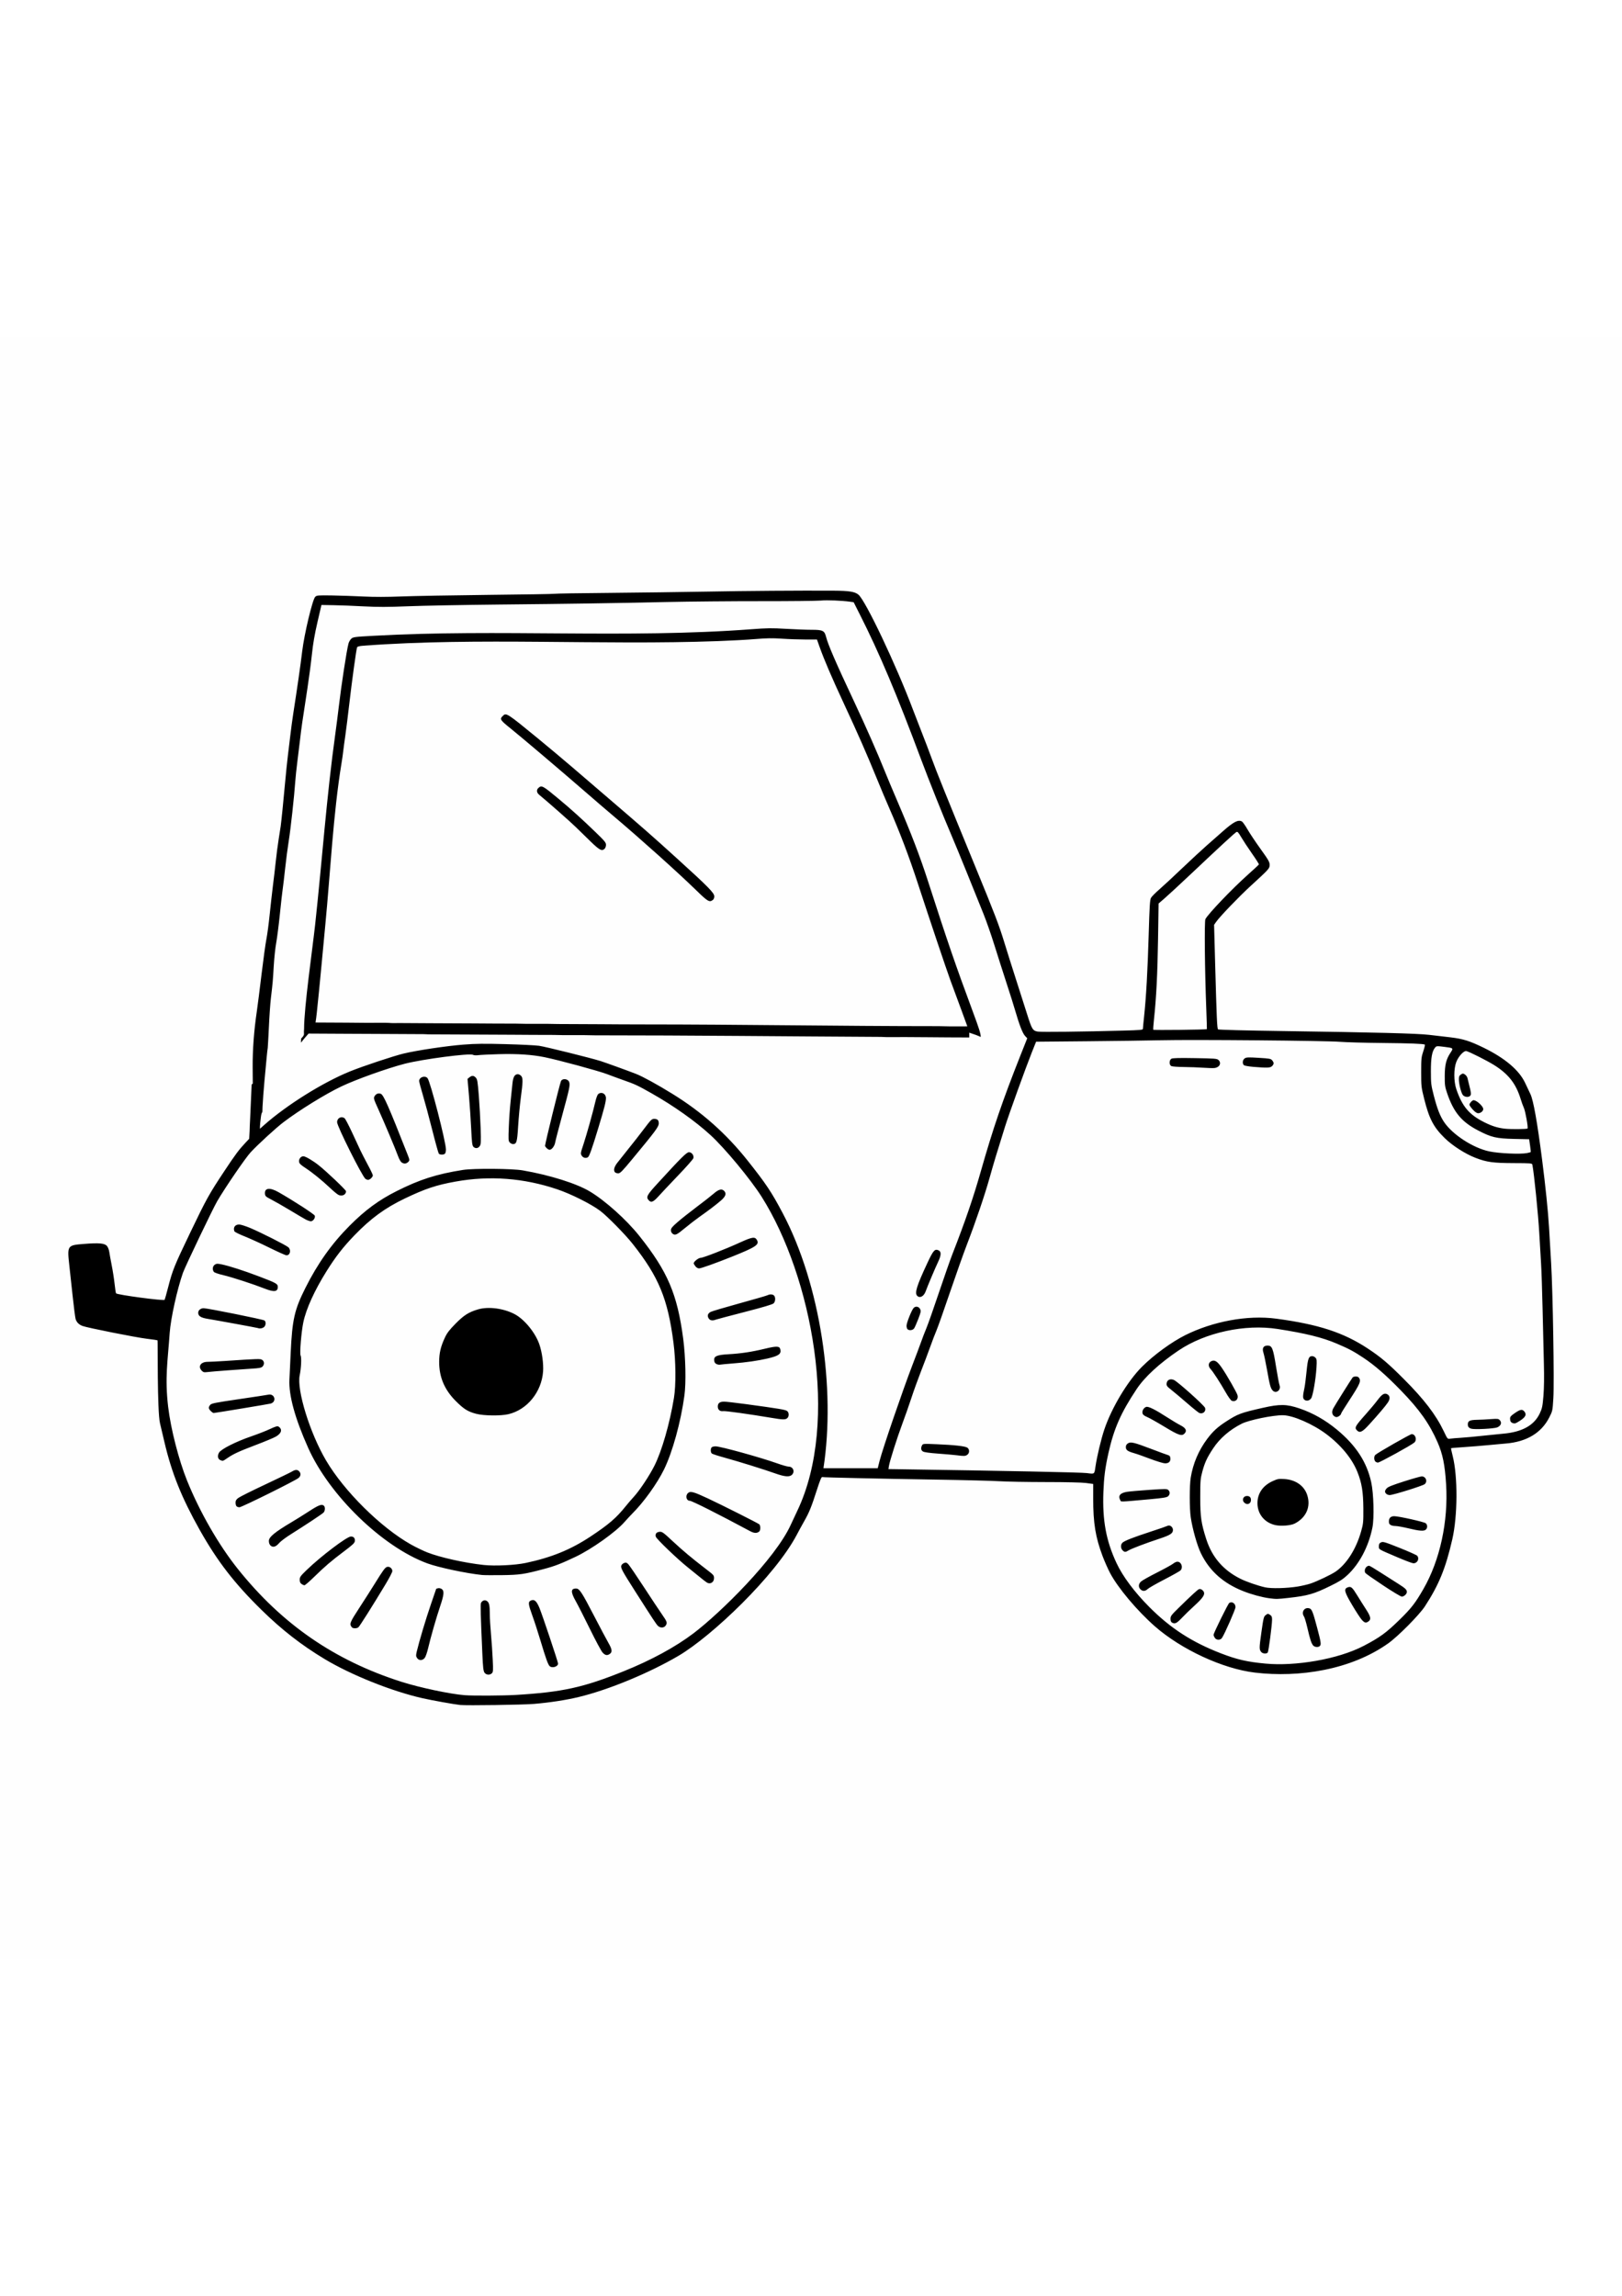 <?xml version="1.0" encoding="utf-8"?>
<!-- Generator: Adobe Illustrator 27.5.0, SVG Export Plug-In . SVG Version: 6.00 Build 0)  -->
<svg xmlns="http://www.w3.org/2000/svg" xmlns:xlink="http://www.w3.org/1999/xlink" viewBox="0 0 2500 2500" width="595" height="842" preserveAspectRatio="xMidYMid meet" data-scaled="true">
<g>
	<rect x="0" style="fill-rule:evenodd;clip-rule:evenodd;fill:#FEFEFE;" width="2500" height="2500"/>
	<path d="M709.261,2108.371c-9.902-1.065-42.871-7.027-58.239-10.469c-47.201-10.682-109.805-35.738-150.725-60.333
		c-35.738-21.507-65.691-44.823-96.993-75.451c-41.949-41.097-68.247-75.132-95.396-123.362
		c-27.966-49.721-43.191-87.589-54.406-135.216c-1.846-7.914-4.969-21.187-6.921-29.421c-4.401-18.49-3.265-127.089-3.762-127.585
		c-0.39-0.355-7.985-1.526-16.893-2.555c-16.254-1.917-91.776-16.929-98.874-19.697c-5.572-2.129-9.263-5.927-10.576-10.966
		c-0.674-2.449-2.662-17.993-4.436-34.496c-1.81-16.538-4.081-37.655-5.111-46.953c-3.513-31.834-3.442-31.905,22.642-33.964
		c23.139-1.846,31.657-1.065,35.277,3.158c1.526,1.81,3.123,5.82,3.584,9.156c0.461,3.301,2.129,12.457,3.691,20.371
		c1.597,7.914,3.585,20.655,4.436,28.356c0.816,7.63,1.845,14.48,2.307,15.119c1.491,2.271,73.038,11.818,74.848,10.008
		c0.32-0.355,2.768-9.014,5.395-19.235c6.991-26.937,9.227-32.509,34.07-84.288c25.056-52.205,28.96-59.232,52.56-94.793
		c16.999-25.659,22.43-32.934,32.438-43.581l5.891-6.246l0.674-12.208c0.178-3.407,0.284-5.998,0.249-7.879
		c0.177-2.555,0.319-5.536,0.461-9.121c0.603-13.557,1.597-35.703,2.413-54.441l1.739-1.491l-0.178-25.162
		c-0.177-26.546,2.058-56.748,6.353-85.637c1.348-9.298,4.72-35.49,7.417-58.238c2.733-22.714,6.069-46.917,7.453-53.802
		c1.349-6.885,3.62-23.813,5.004-37.584c1.42-13.77,3.655-33.786,5.004-44.468c1.384-10.682,3.336-27.575,4.401-37.513
		c1.029-10.008,3.017-25.233,4.401-33.822c1.384-8.624,2.768-17.603,3.123-20.016c1.065-7.382,4.294-39.322,6.849-67.643
		c1.349-14.763,3.265-33.396,4.259-41.274c1.029-7.95,2.768-22.323,3.868-31.976c1.1-9.618,3.123-24.559,4.472-33.147
		c6.104-39.181,11.286-75.061,13.699-95.467c3.194-26.83,15.899-79.994,20.087-84.217c2.378-2.342,3.904-2.484,25.978-2.165
		c12.883,0.213,34.673,0.958,48.479,1.633c16.929,0.816,35.951,0.781,58.842-0.107c18.597-0.71,78.965-1.81,134.151-2.413
		c55.187-0.533,100.826-1.349,101.43-1.668c0.568-0.391,38.506-1.029,84.288-1.384c45.817-0.426,113.673-1.313,150.867-1.987
		c60.12-1.136,141.426-1.704,195.158-1.42c23.849,0.142,32.509,1.526,38.045,6.069c10.966,8.908,58.274,108.669,84.182,177.484
		c3.62,9.618,9.973,25.943,14.054,36.306c4.117,10.327,10.753,27.788,14.764,38.79c7.204,19.874,21.897,56.322,66.898,165.914
		c30.841,75.025,36.838,90.747,45.107,117.755c3.797,12.492,11.96,38.293,18.1,57.351c6.14,19.022,13.734,42.765,16.858,52.773
		c7.346,23.423,8.837,25.837,16.609,26.972c5.785,0.887,69.595,0.177,131.56-1.526c26.688-0.71,30.379-1.065,30.379-2.768
		c0-1.136,0.852-9.937,1.881-19.555c3.123-29.456,5.395-70.092,7.027-125.634c1.278-43.83,1.881-53.625,3.513-56.535
		c1.065-1.987,7.027-7.985,13.202-13.344c6.175-5.359,21.932-20.016,35.028-32.509c13.131-12.492,30.06-28.179,37.619-34.815
		c7.559-6.601,18.277-16.041,23.778-20.939c17.603-15.651,24.63-19.306,30.592-16.148c1.207,0.674,5.075,6.14,8.589,12.244
		c3.513,6.069,12.599,19.697,20.229,30.273c12.137,16.893,13.841,19.874,13.841,24.275c0,5.678-0.426,6.14-29.421,32.721
		c-17.39,15.864-47.343,47.059-52.844,54.973l-3.336,4.756l1.668,60.936c2.271,82.868,2.981,98.839,4.436,100.187
		c0.71,0.674,42.659,1.775,99.513,2.555c144.691,2.094,207.366,3.691,225.998,5.891c8.943,0.994,23.6,2.733,32.544,3.797
		c19.555,2.307,29.811,5.536,51.425,16.077c32.792,16.041,54.548,34.461,63.775,54.051c2.555,5.43,6.246,13.238,8.234,17.39
		c4.614,9.795,10.541,43.014,18.029,101.394c5.181,40.245,9.227,79.674,10.647,103.914c0.71,12.386,2.165,36.909,3.194,54.477
		c2.697,45.569,5.004,184.83,3.442,209.141c-1.207,19.094-1.278,19.448-6.317,29.35c-12.102,23.778-34.851,37.442-66.65,40.103
		c-5.181,0.426-17.567,1.562-27.54,2.52c-10.008,0.994-26.866,2.343-37.477,3.052c-10.611,0.674-19.484,1.419-19.697,1.703
		c-0.213,0.213,0.958,5.678,2.591,12.173c7.949,31.408,7.63,92.025-0.639,128.153c-10.256,44.788-20.797,70.447-42.268,103.381
		c-8.66,13.238-41.346,46.208-56.322,56.855c-57.458,40.92-137.132,53.306-205.769,45.178
		c-49.26-5.891-113.319-35.525-154.167-71.37c-27.398-24.098-56.89-59.197-68.992-82.123c-3.194-6.033-8.305-17.603-11.392-25.694
		c-11.073-29.279-14.622-51.07-14.586-89.469l0.035-22.004l-11.002-1.491c-6.849-0.887-30.557-1.455-62.781-1.455
		c-28.498-0.036-60.297-0.603-70.625-1.278c-10.327-0.674-54.264-1.81-97.632-2.484c-91.528-1.49-173.296-3.301-175.745-3.939
		c-1.171-0.284-3.62,5.714-8.269,20.229c-8.234,25.659-11.641,34.106-19.306,47.592c-3.336,5.856-8.518,15.367-11.534,21.116
		c-33.183,63.101-130.531,155.977-182.133,186.392c-45.143,26.546-108.031,52.56-153.706,63.527
		c-19.661,4.756-44.362,8.588-69.063,10.682C806.964,2108.158,718.737,2109.4,709.261,2108.371L709.261,2108.371z M468.677,1066.678
		c-0.248,2.449-0.319,4.578-0.213,5.82c0.248,3.052,0.213,4.294-4.259,8.908c-0.106,1.207-0.213,2.413-0.284,3.691
		c-0.035,0.887-0.071,1.774-0.071,2.662c3.513-4.578,7.524-9.227,11.783-13.983c40.6,0.071,80.668,0.603,121.339,0.603l55.896,0.284
		c3.052,0,4.968,0.319,7.808,0.319l64.307,0.284c42.943,0,85.246,0.603,128.295,0.603c5.359,0,10.079,0.319,15.651,0.319h32.154
		c5.678,0,10.292,0.284,15.899,0.284c146.856,0,293.997,1.633,440.818,2.413c2.981,0,5.181,0.319,7.808,0.319
		c43.049-0.249,85.424,0.568,128.295,0.568v-7.417c7.772,2.484,13.486,4.614,17.674,6.637c0.248-4.862-2.981-14.196-11.747-37.903
		c-27.824-75.061-38.684-106.647-69.915-203.427c-11.996-37.087-25.482-72.328-46.917-122.297
		c-7.169-16.68-15.864-37.371-19.306-45.995c-10.718-26.795-29.421-69.276-46.598-105.795c-29.137-62-40.849-89.044-43.936-101.359
		c-2.378-9.369-5.11-10.682-22.287-10.647c-7.985,0-25.801-0.674-39.571-1.491c-21.613-1.277-28.853-1.207-52.596,0.603
		c-194.767,14.657-388.683-0.781-583.841,10.185c-28.782,1.597-30.628,1.846-33.502,4.543c-1.668,1.561-3.584,4.862-4.223,7.311
		c-2.91,10.931-10.966,63.526-15.083,98.377c-1.384,11.676-3.62,29.172-4.969,38.79c-13.841,99.194-20.584,197.358-31.408,296.516
		C481.489,944.523,468.677,1032.821,468.677,1066.678L468.677,1066.678z M1493.903,1071.576v-0.461
		c0.035,0.071,0.035,0.142,0.035,0.177C1493.974,1071.363,1493.938,1071.469,1493.903,1071.576L1493.903,1071.576z
		 M1490.957,1062.632c-0.923,0-2.129,0.036-3.655,0.036h-24.63c-5.572,0-10.434-0.319-16.219-0.319
		c-152.038,0-304.182-2.697-456.149-2.697c-43.688,0-86.666-0.603-130.389-0.603c-5.643,0-10.256-0.284-15.935-0.284h-32.757
		c-5.785,0-10.576-0.319-16.219-0.319c-43.759,0-87.021-0.603-130.708-0.603l-48.692-0.284c-5.323,0-11.428,0.284-16.254-0.248
		c-2.839-0.319-27.576-0.071-32.722-0.071c-11.144,0-21.329-0.284-32.438-0.284c-16.219,0-31.941-0.178-47.876-0.248
		c0.603-3.549,1.384-9.476,1.952-14.87c4.862-45.391,8.695-89.789,13.096-135.18c7.808-80.952,12.173-171.593,25.056-249.776
		c0.994-5.856,2.129-14.054,2.591-18.135c0.426-4.152,1.881-14.87,3.194-23.814c1.278-8.943,4.046-30.911,6.104-48.798
		c4.01-34.815,10.789-84.288,12.031-87.447c0.532-1.349,3.23-2.058,9.689-2.591c177.164-13.238,365.721-0.461,546.719-7.098
		c19.626-0.71,45.64-2.13,57.777-3.159c17.248-1.419,26.191-1.561,40.707-0.568c10.221,0.71,26.546,1.242,36.27,1.278h17.674
		l4.117,11.57c6.921,19.519,18.88,47.379,37.477,87.376c20.974,45.036,34.957,76.8,50.36,114.525
		c6.175,15.154,14.941,36.022,19.484,46.314c16.361,37.335,30.557,74.706,44.185,116.442
		c19.342,59.09,43.013,129.573,50.076,148.986c3.265,8.979,11.073,30.06,17.354,46.953
		C1485.669,1047.975,1488.828,1056.599,1490.957,1062.632L1490.957,1062.632z M795.004,2092.898
		c71.831-4.33,104.056-11.427,166.518-36.59c42.126-16.929,79.603-37.335,107.285-58.309
		c41.275-31.266,126.201-114.774,150.05-167.405c1.845-4.081,6.353-13.663,9.973-21.294
		c65.691-137.487,22.252-361.818-54.796-483.866c-17.177-27.221-56.961-75.203-79.177-95.467
		c-23.636-21.578-56.145-44.611-90.499-64.094c-21.4-12.137-25.588-14.089-43.475-20.336c-6.885-2.413-18.313-6.637-25.446-9.334
		c-13.486-5.111-74.244-21.578-96.142-26.05c-19.555-3.975-41.984-5.43-70.589-4.649c-14.089,0.391-28.25,1.1-31.408,1.526
		c-3.407,0.497-6.814,0.284-8.34-0.532c-5.182-2.768-77.403,6.672-104.836,13.699c-26.724,6.849-75.38,24.239-98.058,35.064
		c-24.204,11.463-65.017,36.732-89.115,55.045c-11.676,8.872-39.074,33.999-50.573,46.35c-8.056,8.659-39.784,55.044-51.744,75.664
		c-6.814,11.712-49.331,100.649-52.702,110.195c-8.908,25.34-18.809,70.376-20.371,92.38c-3.052,44.149-7.701,68.672-2.378,114.206
		c3.975,33.573,16.29,81.662,29.03,113.283c19.448,48.23,48.763,99.3,78.184,136.138c68.318,85.495,149.27,141.32,252.722,174.254
		c28.037,8.908,74.564,18.739,97.029,20.513C729.029,2094.317,775.805,2094.033,795.004,2092.898L795.004,2092.898z
		 M746.668,2058.402c-1.668-2.484-2.307-8.34-3.194-28.427c-2.697-60.333-3.123-76.764-2.094-78.858
		c1.952-3.833,5.856-5.075,9.085-2.981c3.513,2.271,4.472,6.672,4.472,20.691c0,5.891,0.852,19.803,1.846,30.805
		c0.994,11.037,2.2,28.498,2.662,38.861c0.781,16.787,0.639,19.093-1.278,20.974
		C754.901,2062.731,749.152,2062.199,746.668,2058.402L746.668,2058.402z M847.139,2048.465c-2.555-2.59-5.891-11.889-14.018-39.074
		c-3.833-12.741-9.44-30.095-12.528-38.542c-6.495-17.958-6.85-21.365-2.413-23.388c5.288-2.449,8.766,0.532,13.273,11.357
		c4.401,10.611,28.676,83.117,28.676,85.708C860.128,2049.387,850.865,2052.156,847.139,2048.465L847.139,2048.465z
		 M642.789,2035.937c-1.775-2.697-1.81-3.939-0.497-9.689c3.726-15.793,14.231-50.999,21.826-72.931
		c4.507-13.06,8.198-23.885,8.198-23.956c0-0.106,1.242-0.532,2.804-0.887c1.526-0.426,4.046,0.071,5.607,1.136
		c4.223,2.733,3.691,8.802-2.2,26.262c-5.927,17.426-14.906,48.798-18.739,65.301c-1.491,6.353-3.797,12.954-5.181,14.693
		C651.236,2040.16,645.557,2040.231,642.789,2035.937L642.789,2035.937z M928.801,2027.632c-2.023-2.2-10.895-18.667-19.697-36.661
		c-8.801-17.922-18.667-37.264-21.862-42.907c-7.772-13.699-7.595-19.164,0.568-19.164c5.253,0,8.73,5.288,27.859,42.197
		c9.582,18.455,19.59,37.3,22.252,41.878c5.536,9.582,6.033,13.806,2.058,16.645C935.827,2032.53,932.882,2031.998,928.801,2027.632
		L928.801,2027.632z M542.354,1988.665c-4.188-5.039-3.301-7.311,11.747-30.379c8.056-12.386,18.313-28.427,22.784-35.667
		c14.089-22.749,16.68-26.227,19.874-27.043c3.762-0.958,7.95,2.449,7.95,6.53c0,1.561-4.791,10.824-10.682,20.584
		c-20.016,33.254-39.713,64.414-41.665,65.975C549.842,1990.687,544.021,1990.687,542.354,1988.665L542.354,1988.665z
		 M1013.976,1986.358c-2.662-2.662-6.566-8.588-35.17-53.412c-20.123-31.55-22.465-35.951-21.152-39.5
		c0.568-1.49,2.52-3.265,4.365-3.904c2.768-1.029,3.833-0.71,6.353,1.845c1.668,1.704,12.599,17.745,24.275,35.632
		c11.676,17.922,24.204,36.767,27.824,41.913c7.772,11.179,8.34,12.812,5.643,16.893
		C1023.523,1989.836,1017.702,1990.049,1013.976,1986.358L1013.976,1986.358z M464.773,1921.908
		c-2.023-1.384-2.804-3.194-2.804-6.53c0-4.152,1.065-5.678,10.327-14.657c22.039-21.365,62.391-51.957,68.531-51.957
		c4.365,0,6.601,2.591,6.069,7.133c-0.319,2.875-3.371,5.714-16.219,15.402c-20.158,15.154-29.776,23.388-46.35,39.571
		c-7.311,7.169-14.089,13.025-15.048,13.025C468.322,1923.896,466.299,1923.009,464.773,1921.908L464.773,1921.908z
		 M1089.853,1919.886c-1.384-0.745-6.459-4.649-11.25-8.624c-4.827-3.939-13.06-10.611-18.313-14.799
		c-15.758-12.492-48.656-44.043-49.508-47.45c-1.1-4.436,0.994-7.063,5.962-7.489c3.868-0.284,5.678,1.029,20.513,14.87
		c15.58,14.48,28.676,25.446,50.005,41.843c13.096,10.043,13.238,10.185,13.238,14.941
		C1100.5,1919.176,1094.892,1922.725,1089.853,1919.886L1089.853,1919.886z M743.048,1908.068
		c-24.275-2.484-67.501-11.676-84.501-17.958c-69.205-25.517-150.831-104.659-183.553-177.91
		c-20.371-45.569-30.095-80.952-28.889-105.369c0.284-6.388,1.171-24.772,1.917-40.92c2.413-51.531,5.82-66.579,22.642-100.081
		c19.022-37.938,40.6-68.282,68.282-96.071c23.92-24.026,44.93-39.464,72.505-53.305c35.667-17.922,61.646-26.191,102.175-32.58
		c16.396-2.555,75.912-2.129,92.025,0.71c41.878,7.24,83.081,20.194,103.701,32.615c23.849,14.373,56.216,43.439,76.09,68.389
		c43.581,54.69,58.523,89.682,67.572,158.319c3.726,28.356,4.578,67.963,1.881,87.624c-5.572,40.955-18.384,87.234-31.444,113.957
		c-10.86,22.075-31.408,50.608-49.26,68.353c-2.484,2.449-7.772,8.198-11.747,12.705c-13.522,15.438-50.679,41.842-75.593,53.625
		c-22.181,10.505-31.905,14.267-48.302,18.597c-30.628,8.163-37.371,9.156-64.84,9.511
		C759.621,1908.458,745.816,1908.351,743.048,1908.068L743.048,1908.068z M810.159,1889.542
		c39.749-8.411,69.453-20.513,100.045-40.778c28.498-18.881,39.677-28.569,54.441-46.953c2.733-3.478,8.305-9.937,12.386-14.409
		c9.014-9.866,23.885-32.296,31.621-47.663c11.392-22.571,23.601-64.946,30.095-104.446c3.265-19.768,2.946-56.784-0.71-85.104
		c-8.695-67.608-22.678-101.465-62.817-152.251c-11.499-14.586-39.429-42.978-50.076-50.963
		c-14.196-10.647-45.178-26.156-66.437-33.289c-51.567-17.354-104.02-21.294-156.297-11.889
		c-30.131,5.394-46.953,11.002-78.858,26.298c-30.166,14.48-52.028,30.486-77.084,56.393
		c-17.567,18.171-29.137,33.076-43.084,55.328c-18.668,29.847-31.479,57.99-35.88,78.893c-3.052,14.444-5.82,47.982-4.223,50.963
		c1.668,3.088,0.923,19.803-1.349,30.557c-4.791,22.784,15.651,88.937,40.565,131.276c27.93,47.45,84.395,103.346,130.78,129.502
		c7.346,4.117,18.703,9.618,25.269,12.244c19.519,7.701,57.529,16.183,87.021,19.377
		C762.851,1894.475,793.727,1892.984,810.159,1889.542L810.159,1889.542z M733.785,1659.64c-12.741-3.336-19.022-7.311-31.55-19.874
		c-17.248-17.354-25.411-36.732-25.339-60.155c0.035-13.699,2.413-23.707,8.837-37.371c3.371-7.24,6.849-11.747,16.396-21.436
		c12.847-13.06,20.477-17.887,34.744-22.039c15.864-4.649,39.181-1.633,56.216,7.275c15.119,7.95,31.976,28.498,38.222,46.633
		c4.188,12.102,6.601,29.882,5.749,41.842c-2.307,31.55-24.559,58.984-53.447,65.762
		C771.759,1663.082,745.603,1662.763,733.785,1659.64L733.785,1659.64z M419.417,1864.167c-3.123-1.1-5.004-4.365-5.004-8.624
		c0-6.033,9.192-13.593,35.667-29.279c6.211-3.691,18.064-11.073,26.404-16.467c14.799-9.653,19.697-11.463,22.82-8.376
		c2.2,2.236,1.81,8.021-0.71,10.541c-2.271,2.307-27.575,19.058-50.679,33.573c-7.417,4.649-15.296,10.576-17.532,13.167
		C426.196,1863.563,422.718,1865.302,419.417,1864.167L419.417,1864.167z M1156.183,1840.531
		c-50.076-26.866-89.824-46.846-93.089-46.846c-5.288,0-7.062-7.914-2.697-11.854c3.691-3.371,8.553-2.058,30.308,8.092
		c21.72,10.15,77.225,38.08,79.603,40.068c2.023,1.739,2.023,9.334,0,11.002C1166.652,1844.009,1162.465,1843.902,1156.183,1840.531
		L1156.183,1840.531z M364.586,1802.166c-0.852-0.781-1.526-3.336-1.526-5.572c0-3.123,0.958-4.756,4.223-7.24
		c2.307-1.774,20.974-11.108,41.488-20.726c20.478-9.653,39.074-18.632,41.31-20.016c5.039-3.123,8.411-3.159,11.073-0.213
		c2.875,3.159,2.591,6.778-0.816,10.008c-4.01,3.797-87.695,45.285-91.315,45.285
		C367.389,1803.692,365.402,1803.018,364.586,1802.166L364.586,1802.166z M1195.009,1751.594
		c-16.964-6.069-56.145-18.242-78.077-24.311c-9.937-2.697-18.809-5.572-19.732-6.388c-2.094-1.703-2.236-7.595-0.213-9.618
		c0.816-0.781,3.514-1.455,5.962-1.455c7.595,0,69.027,17,95.254,26.333c7.595,2.733,15.403,4.933,17.354,4.933
		c6.85,0,10.008,7.701,5.146,12.528C1216.941,1757.343,1209.417,1756.74,1195.009,1751.594L1195.009,1751.594z M339.636,1731.045
		c-3.975-1.597-4.862-6.601-2.023-11.534c3.123-5.43,25.978-16.964,49.863-25.162c9.653-3.301,22.5-8.305,28.569-11.179
		c8.34-3.904,11.534-4.862,13.06-3.904c6.637,4.152,4.933,10.576-4.117,15.651c-3.478,1.952-17.283,7.701-30.663,12.776
		c-26.191,9.937-34.496,13.77-44.149,20.407C343.434,1732.713,343.647,1732.642,339.636,1731.045L339.636,1731.045z
		 M1188.762,1665.85c-33.715-5.643-70.411-10.789-73.854-10.292c-5.217,0.745-8.553-2.023-8.553-7.098
		c0-5.181,3.017-7.524,9.724-7.524c2.804,0,17.674,1.703,33.076,3.762c52.276,7.098,61.894,8.695,64.272,10.86
		c2.91,2.626,2.91,8.198-0.035,10.86C1210.589,1668.938,1206.507,1668.867,1188.762,1665.85L1188.762,1665.85z M324.837,1655.381
		c-3.655-3.62-3.833-5.714-0.887-9.369c1.952-2.378,6.849-3.371,44.114-8.872c23.068-3.371,43.51-6.495,45.462-6.921
		c9.866-2.165,13.38,10.86,3.691,13.699c-2.591,0.745-85.921,14.551-87.943,14.551
		C328.528,1658.469,326.505,1657.084,324.837,1655.381L324.837,1655.381z M310.783,1593.061c-6.033-6.459-1.278-13.451,9.156-13.451
		c3.407,0,14.941-0.603,25.588-1.278c53.98-3.584,55.577-3.62,58.558-1.739c3.442,2.2,3.691,7.133,0.461,10.363
		c-1.881,1.845-5.111,2.484-16.574,3.159c-19.164,1.171-60.332,4.294-68.105,5.217
		C314.368,1595.971,313.267,1595.723,310.783,1593.061L310.783,1593.061z M1104.226,1582.947c-2.165-1.065-3.229-2.768-3.478-5.536
		c-0.639-6.459,4.152-8.518,22.004-9.511c19.2-1.065,35.951-3.584,56.145-8.482c17.993-4.33,22.5-4.223,23.743,0.674
		c1.845,7.382-2.2,10.292-19.626,14.373c-15.26,3.478-33.112,6.069-53.093,7.595c-9.653,0.745-18.668,1.597-20.052,1.881
		C1108.485,1584.26,1105.965,1583.834,1104.226,1582.947L1104.226,1582.947z M397.485,1527.547
		c-1.313-0.497-62.675-11.783-78.042-14.302c-9.973-1.668-13.947-4.294-13.947-9.227c0-3.975,3.726-7.027,8.482-7.027
		c5.962,0,91.812,17.283,93.728,18.916c2.697,2.236,2.058,8.163-1.1,10.399C403.979,1528.15,400.253,1528.683,397.485,1527.547
		L397.485,1527.547z M1092.302,1512.677c-2.591-3.975-1.42-7.737,3.194-10.079c1.952-1.029,21.933-6.921,44.398-13.131
		c22.465-6.175,41.913-11.818,43.191-12.528c3.513-1.881,8.269-1.526,10.115,0.71c2.378,2.804,1.952,9.05-0.781,11.818
		c-1.632,1.633-15.474,5.785-44.114,13.167c-22.962,5.927-43.155,11.286-44.859,11.889
		C1098.157,1516.581,1094.431,1515.942,1092.302,1512.677L1092.302,1512.677z M408.132,1466.824
		c-17.922-7.027-49.934-17.461-63.42-20.655c-8.092-1.881-14.196-4.01-15.119-5.217c-2.626-3.478-1.917-8.837,1.49-11.073
		c2.626-1.739,4.081-1.775,10.328-0.497c12.102,2.52,33.538,9.405,57.6,18.526c26.688,10.115,29.172,11.499,29.172,16.254
		C428.183,1471.722,422.469,1472.432,408.132,1466.824L408.132,1466.824z M1071.788,1432.293c-1.42-1.81-2.591-3.797-2.591-4.472
		c0-2.591,7.417-8.482,10.718-8.482c3.939,0,37.69-13.131,61.362-23.956c18.313-8.305,22.43-8.873,25.446-3.407
		c3.939,6.992-1.668,10.753-37.442,25.127c-26.156,10.469-48.621,18.526-51.85,18.526
		C1075.621,1435.629,1073.315,1434.28,1071.788,1432.293L1071.788,1432.293z M415.016,1403.617
		c-13.06-6.459-30.344-14.302-38.4-17.496c-8.021-3.194-14.941-6.637-15.331-7.666c-2.236-5.891,0.958-10.469,7.346-10.469
		c2.307,0,9.724,2.342,16.503,5.146c16.396,6.814,56.464,27.079,59.445,30.06c4.507,4.507,2.413,12.528-3.194,12.244
		C439.966,1415.4,428.112,1410.076,415.016,1403.617L415.016,1403.617z M1036.902,1382.323c-1.775-1.242-2.768-3.229-2.768-5.536
		c0-3.017,1.845-5.253,10.328-12.635c5.678-4.933,18.951-15.402,29.421-23.317c10.505-7.843,22.288-17.071,26.191-20.478
		c7.559-6.601,12.35-7.879,15.97-4.223c4.081,4.081,2.484,8.624-5.217,15.225c-8.482,7.204-18.242,14.622-32.721,24.843
		c-5.749,4.081-15.686,11.712-22.039,16.999C1042.971,1384.027,1040.806,1385.056,1036.902,1382.323L1036.902,1382.323z
		 M471.339,1360.355c-2.733-1.455-13.734-7.95-24.452-14.409c-10.753-6.459-23.707-13.841-28.818-16.467
		c-8.234-4.223-9.334-5.181-9.689-8.659c-0.923-9.298,7.453-10.328,21.081-2.555c22.997,13.096,55.009,33.857,55.719,36.128
		c1.1,3.372-2.591,8.624-6.033,8.624C477.62,1363.017,474.107,1361.775,471.339,1360.355L471.339,1360.355z M999.922,1330.686
		c-4.543-5.04-2.981-7.985,14.054-26.511c36.341-39.677,44.362-47.592,47.946-47.592c4.259,0,7.879,4.862,6.814,9.156
		c-0.39,1.561-10.931,13.557-23.459,26.582c-12.492,13.06-26.156,27.54-30.308,32.189
		C1006.913,1333.418,1003.613,1334.767,999.922,1330.686L999.922,1330.686z M521.556,1322.275
		c-1.987-1.065-7.63-5.714-12.528-10.363c-12.67-11.96-27.079-23.672-38.116-30.947c-7.701-5.04-9.653-6.956-9.973-9.831
		c-0.497-4.223,2.804-8.305,6.637-8.305c3.194,0,14.515,6.637,23.601,13.841c12.28,9.724,42.126,38.116,42.162,40.068
		C533.375,1322.133,527.022,1325.114,521.556,1322.275L521.556,1322.275z M563.186,1297.574
		c-5.288-4.365-43.617-80.952-43.617-87.198c0-6.495,6.53-9.902,11.605-6.069c1.136,0.852,6.353,10.86,11.641,22.216
		c5.253,11.357,11.037,23.778,12.812,27.576c1.774,3.726,6.779,13.451,11.108,21.578c4.365,8.056,7.914,15.509,7.914,16.574
		c0,2.591-4.507,6.885-7.275,6.885C566.131,1299.135,564.251,1298.426,563.186,1297.574L563.186,1297.574z M948,1287.601
		c-2.733-2.733-1.597-8.021,3.123-14.267c2.555-3.371,10.363-13.167,17.319-21.791c6.991-8.589,17.887-22.536,24.24-30.983
		c10.611-14.054,11.889-15.332,15.615-15.332c5.111,0,7.062,1.952,7.062,6.991c0,5.075-4.72,11.463-41.062,55.293
		c-15.225,18.419-18.419,21.613-21.365,21.613C951.053,1289.127,948.817,1288.453,948,1287.601L948,1287.601z M618.94,1272.27
		c-1.42-0.994-3.868-5.359-5.43-9.689c-3.904-10.86-21.223-51.886-30.415-72.257c-7.098-15.615-7.488-16.964-5.856-19.874
		c2.2-3.833,5.856-5.323,9.689-3.868c4.259,1.597,11.712,18.526,41.594,94.403c3.052,7.701,3.052,8.482,0.177,11.037
		C625.896,1274.577,622.347,1274.683,618.94,1272.27L618.94,1272.27z M897.108,1262.581c-2.591-3.726-2.591-3.868,2.342-18.703
		c4.862-14.693,14.444-49.011,18.1-64.875c1.491-6.459,3.336-11.215,4.685-12.173c5.288-3.904,11.747-0.213,11.712,6.566
		c-0.036,5.465-2.662,15.793-11.712,45.64c-9.689,32.012-13.912,43.865-16.077,45.285
		C903.213,1266.166,899.096,1265.349,897.108,1262.581L897.108,1262.581z M676.327,1258.784c-0.71-0.887-5.288-17.354-10.15-36.661
		c-4.862-19.235-11.392-43.475-14.48-53.838c-3.088-10.292-5.643-19.91-5.643-21.401c-0.071-5.856,8.802-8.979,12.847-4.507
		c4.223,4.649,28.427,98.413,28.427,110.054c0,2.697-0.674,5.572-1.491,6.388C683.886,1260.807,677.995,1260.771,676.327,1258.784
		L676.327,1258.784z M842.596,1250.337c-1.384-1.42-2.52-2.981-2.52-3.513c0-3.478,22.146-93.551,24.452-99.513
		c1.987-5.04,11.002-4.081,12.812,1.313c1.526,4.614,0.426,9.831-10.86,51.282c-5.394,19.803-10.221,38.471-10.753,41.523
		c-0.958,5.749-5.288,11.392-8.695,11.392C845.968,1252.821,843.98,1251.686,842.596,1250.337L842.596,1250.337z M729.49,1248.03
		c-1.668-1.845-2.271-6.991-3.229-27.22c-0.639-13.699-2.2-36.732-3.407-51.07l-2.271-26.156l2.91-2.342
		c3.868-3.088,6.637-2.981,9.866,0.461c2.342,2.484,2.875,5.643,4.649,27.859c1.065,13.77,2.342,36.128,2.768,49.686
		c0.71,21.826,0.532,24.985-1.313,27.859C736.979,1250.87,732.472,1251.331,729.49,1248.03L729.49,1248.03z M785.635,1241.536
		c-2.094-2.271-2.2-4.294-1.384-24.488c0.461-12.066,1.739-29.669,2.768-39.11c1.029-9.44,2.271-21.471,2.768-26.759
		c0.994-10.469,3.443-14.799,8.34-14.799c1.526,0,3.833,1.171,5.146,2.662c2.91,3.194,2.804,8.517-0.71,34.886
		c-1.349,10.186-3.123,29.208-3.939,42.162c-1.526,24.985-2.378,27.93-7.985,27.93
		C789.113,1244.02,786.877,1242.955,785.635,1241.536L785.635,1241.536z M2102.374,2017.021
		c24.346-12.741,34.283-19.945,54.619-39.855c18.313-17.887,24.381-25.695,36.945-47.556
		c25.552-44.398,38.471-104.091,34.957-161.301c-1.881-30.095-5.181-46.456-13.167-64.769
		c-12.528-28.676-27.788-50.254-56.464-79.781c-23.139-23.814-40.778-39.181-58.31-50.715c-15.083-9.937-21.507-13.38-40.707-21.578
		c-22.394-9.511-47.485-15.722-91.315-22.536c-49.65-7.701-110.799,5.111-152.464,33.218c-29.492,19.91-52.099,40.707-64.52,59.374
		c-24.31,36.483-35.17,61.149-43.546,98.874c-5.075,22.749-6.849,36.767-7.737,60.12c-1.597,43.439,4.188,74.848,20.158,109.024
		c9.653,20.691,27.682,44.823,50.715,67.963c32.509,32.58,65.585,54.051,110.196,71.263c24.665,9.547,40.636,13.238,68.885,15.828
		C1995.762,2048.855,2061.738,2038.35,2102.374,2017.021L2102.374,2017.021z M1944.089,2026.887
		c-3.371-3.939-3.371-6.033,0.107-30.486c3.23-22.749,3.62-24.275,6.708-26.617c3.123-2.307,3.478-2.342,6.53-0.355
		c2.591,1.668,3.194,3.123,3.194,7.382c0,8.269-5.323,48.94-6.637,50.715C1952.252,2029.797,1946.29,2029.407,1944.089,2026.887
		L1944.089,2026.887z M2024.083,2016.772c-2.768-3.017-4.898-9.405-8.979-27.15c-1.917-8.269-4.259-16.148-5.182-17.496
		c-4.933-7.062,1.029-15.438,8.872-12.421c3.23,1.277,5.075,6.033,11.179,29.101c6.14,23.139,6.636,26.369,4.259,28.747
		C2031.998,2019.789,2026.39,2019.363,2024.083,2016.772L2024.083,2016.772z M1872.436,2004.99
		c-1.065-1.562-1.952-3.655-1.952-4.756c0-2.662,22.288-47.876,24.204-49.118c4.365-2.733,9.582,0.816,9.582,6.566
		c0,3.23-16.325,40.458-20.761,47.272C1881.06,2008.716,1875.062,2008.752,1872.436,2004.99L1872.436,2004.99z M1806.318,1981.354
		c-1.455-0.852-2.2-2.768-2.2-5.82c0-4.152,1.207-5.749,12.883-17.141c19.874-19.448,28.889-27.753,31.124-28.534
		c2.555-0.958,6.814,1.952,7.666,5.217c1.065,4.081-2.804,9.334-14.693,20.194c-6.211,5.607-14.941,14.089-19.413,18.845
		C1813.523,1982.702,1810.79,1983.98,1806.318,1981.354L1806.318,1981.354z M2099.108,1977.308
		c-2.129-2.271-8.872-12.528-14.906-22.749c-12.28-20.69-13.38-25.162-6.779-27.505c5.004-1.703,6.743-0.213,14.657,12.705
		c3.798,6.175,9.831,15.793,13.451,21.329c7.205,11.073,8.092,15.403,3.798,18.455
		C2105.284,1982.383,2103.474,1981.993,2099.108,1977.308L2099.108,1977.308z M1956.227,1943.877
		c-11.179-1.49-27.15-5.82-39.891-10.86c-30.982-12.244-52.205-31.231-65.443-58.593c-5.714-11.783-12.812-36.945-15.58-55.044
		c-2.023-13.486-2.058-48.94-0.035-61.362c3.549-21.684,12.031-41.7,25.233-59.445c8.73-11.676,15.793-18.242,29.066-26.866
		c18.348-11.889,22.536-13.451,56.641-21.187c26.511-6.033,36.874-5.82,56.784,0.923c20.761,7.098,39.89,17.958,57.777,32.792
		c29.208,24.204,45.853,49.756,52.667,80.845c3.797,17.213,4.791,55.435,1.845,69.95c-5.891,29.315-20.052,56.109-38.648,73.322
		c-6.991,6.459-12.244,9.795-26.404,16.68c-25.162,12.35-34.602,15.012-63.917,18.277
		C1968.577,1945.296,1967.371,1945.332,1956.227,1943.877L1956.227,1943.877z M2000.483,1925.812
		c6.424-1.1,15.154-3.123,19.413-4.543c10.115-3.372,31.763-13.699,38.684-18.419c17.106-11.783,31.799-35.028,39.429-62.391
		c3.229-11.499,3.442-13.876,3.336-34.886c-0.177-25.623-2.413-39.464-9.192-56.322c-8.234-20.619-25.233-41.275-48.053-58.416
		c-20.548-15.367-51.07-28.711-66.437-28.96c-15.26-0.284-52.631,7.382-63.952,13.131c-18.419,9.334-33.68,22.5-43.865,37.938
		c-9.334,14.125-12.918,21.826-16.609,35.525c-3.016,11.179-3.265,13.983-3.301,39.571c-0.035,30.237,1.455,40.6,9.334,64.982
		c8.943,27.646,26.014,47.485,52.241,60.687c8.872,4.507,26.369,10.611,38.116,13.309
		C1959.244,1929.219,1983.341,1928.616,2000.483,1925.812L2000.483,1925.812z M1966.058,1831.268
		c-16.858-3.584-27.895-16.964-27.93-33.822c-0.036-15.118,8.34-27.22,23.636-34.141c7.346-3.336,9.192-3.655,17.603-3.123
		c17.567,1.029,30.805,10.292,35.49,24.772c5.82,17.993-1.597,34.78-19.342,43.865
		C1989.552,1831.871,1974.682,1833.078,1966.058,1831.268L1966.058,1831.268z M1917.401,1796.133
		c-3.301-3.62-1.278-9.192,3.549-9.724c4.472-0.532,7.133,1.668,7.133,5.927C1928.084,1798.724,1921.766,1800.96,1917.401,1796.133
		L1917.401,1796.133z M2131.688,1924.002c-14.409-9.547-26.653-18.135-27.221-19.058c-2.733-4.294,0.852-11.108,5.856-11.108
		c0.781,0,8.979,4.862,18.206,10.824c9.227,5.927,21.259,13.628,26.795,17.07c10.647,6.743,13.025,8.979,13.096,12.457
		c0.035,3.088-4.437,7.24-7.808,7.204C2159.086,1941.392,2146.061,1933.585,2131.688,1924.002L2131.688,1924.002z
		 M1757.804,1930.142c-3.513-3.514-3.159-8.269,0.852-11.995c1.846-1.704,12.954-7.95,24.736-13.876
		c11.747-5.962,22.926-12.102,24.878-13.734s4.827-2.946,6.388-2.946c6.211,0,9.334,8.943,4.72,13.557
		c-1.278,1.207-12.386,7.453-24.736,13.841c-12.35,6.388-23.884,12.954-25.659,14.657
		C1765.115,1933.301,1761.14,1933.478,1757.804,1930.142L1757.804,1930.142z M2154.046,1880.847
		c-30.592-13.06-28.782-11.96-28.782-17.071c0-3.443,0.674-4.649,3.371-5.962c3.052-1.455,5.43-0.745,28.782,8.553
		c13.983,5.572,26.156,11.002,27.008,12.137c3.691,4.791,0.071,11.676-6.069,11.499
		C2176.689,1889.968,2165.758,1885.851,2154.046,1880.847L2154.046,1880.847z M1730.264,1870.058
		c-3.194-3.159-3.23-8.979-0.142-11.818c3.407-3.017,16.503-8.198,43.439-16.964c12.847-4.188,24.453-8.198,25.801-8.908
		c3.655-1.987,8.518,1.633,8.518,6.317c0,5.217-4.153,7.914-20.407,13.309c-21.649,7.133-43.652,15.509-47.982,18.171
		C1734.594,1873.146,1733.352,1873.146,1730.264,1870.058L1730.264,1870.058z M2170.975,1836.201c-7.95-1.916-17-3.549-20.123-3.62
		c-5.998-0.071-9.618-1.952-10.008-5.11c-0.816-6.424,2.058-10.008,8.021-10.008c7.098,0,46.314,8.802,48.656,10.895
		c2.768,2.484,2.875,7.062,0.248,9.653C2195.002,1840.815,2187.904,1840.318,2170.975,1836.201L2170.975,1836.201z
		 M1726.644,1792.691c-3.656-6.85-0.142-11.073,10.647-12.812c4.046-0.639,19.484-1.987,34.283-2.981
		c24.417-1.668,27.114-1.668,29.102,0.177c2.91,2.591,2.768,6.921-0.284,9.689c-2.023,1.81-7.382,2.697-27.859,4.578
		C1723.663,1795.707,1728.206,1795.601,1726.644,1792.691L1726.644,1792.691z M2136.621,1782.931
		c-2.697-2.662-2.484-4.862,0.852-8.482c2.059-2.271,9.121-5.075,26.795-10.682c13.202-4.223,25.375-7.63,27.043-7.63
		c6.388,0,9.369,7.63,4.649,11.889c-2.768,2.52-48.656,16.858-54.015,16.858C2140.099,1784.918,2137.686,1784.031,2136.621,1782.931
		L2136.621,1782.931z M1772.816,1729.093c-9.973-3.797-21.258-7.772-25.02-8.802c-9.795-2.804-12.528-4.827-12.528-9.263
		c0-2.591,0.958-4.294,3.194-5.785c4.294-2.768,9.298-1.597,36.412,8.73c11.605,4.436,22.784,8.553,24.878,9.156
		c2.981,0.887,3.833,1.916,4.117,5.004c0.497,5.146-2.449,7.985-8.305,7.879C1793.045,1735.978,1782.824,1732.855,1772.816,1729.093
		L1772.816,1729.093z M2119.622,1732.926c-2.059-2.484-1.988-7.914,0.177-9.902c3.726-3.478,53.731-32.012,56.038-32.012
		c5.856,0,8.624,8.837,4.081,12.954c-4.223,3.869-53.305,30.876-56.038,30.876
		C2122.39,1734.842,2120.473,1733.991,2119.622,1732.926L2119.622,1732.926z M1794.855,1679.656
		c-11.428-6.92-23.565-13.734-26.937-15.118c-4.472-1.846-6.388-3.407-6.956-5.678c-0.923-3.762,1.846-8.589,5.678-9.795
		c3.407-1.1,13.699,4.01,31.834,15.722c7.595,4.898,17,10.576,20.974,12.563c8.198,4.152,10.328,8.269,6.53,12.457
		C1821.65,1694.597,1817.036,1693.071,1794.855,1679.656L1794.855,1679.656z M2091.549,1685.263
		c-4.223-4.152-2.946-6.495,13.522-24.949c6.175-6.885,14.267-16.574,18.064-21.613c7.062-9.369,10.611-11.534,15.118-9.121
		c4.294,2.342,4.649,6.991,0.923,12.634c-3.62,5.43-15.154,19.022-29.563,34.78
		C2099.712,1687.819,2095.844,1689.593,2091.549,1685.263L2091.549,1685.263z M2055.35,1662.443
		c-2.555-2.804-2.662-6.779-0.319-11.25c2.271-4.294,27.966-45.285,29.74-47.45c1.739-2.058,7.879-2.094,9.476-0.035
		c4.046,5.217,2.342,9.298-14.657,35.348c-6.92,10.541-12.563,19.697-12.563,20.336c0,1.987-4.436,5.323-7.098,5.323
		C2058.544,1664.715,2056.485,1663.686,2055.35,1662.443L2055.35,1662.443z M1848.551,1658.433
		c-1.349-0.532-9.831-7.311-18.774-15.083c-8.943-7.772-19.803-16.929-24.169-20.335c-6.991-5.501-7.843-6.636-7.488-10.115
		c0.532-5.465,5.501-7.808,11.25-5.359c5.678,2.449,46.421,38.897,47.911,42.872
		C1859.305,1655.807,1854.159,1660.562,1848.551,1658.433L1848.551,1658.433z M1898.556,1639.624
		c-1.384-0.497-5.501-6.211-9.192-12.67c-8.695-15.261-19.59-32.118-23.494-36.235c-4.117-4.436-3.62-9.866,1.171-12.137
		c5.146-2.449,9.263,0.142,16.254,10.363c7.737,11.215,23.139,38.187,24.168,42.304
		C1908.955,1637.281,1904.235,1641.753,1898.556,1639.624L1898.556,1639.624z M2010.1,1637.636c-2.307-2.271-2.2-5.43,0.568-18.49
		c0.71-3.336,2.129-14.551,3.159-24.949c1.987-19.91,3.301-23.388,8.766-23.388c1.491,0,3.762,1.135,5.004,2.484
		c1.987,2.2,2.165,4.081,1.49,15.367c-1.135,18.171-5.536,43.51-8.269,47.272C2018.085,1639.766,2013.01,1640.582,2010.1,1637.636
		L2010.1,1637.636z M1961.515,1623.724c-3.194-3.549-4.436-8.056-8.447-30.77c-2.094-11.818-4.649-23.991-5.643-27.043
		c-2.449-7.417-0.213-11.357,6.353-11.357c6.849,0,8.447,3.939,12.989,32.473c2.2,13.628,4.614,26.511,5.394,28.569
		C1974.966,1623.05,1966.661,1629.367,1961.515,1623.724L1961.515,1623.724z M1688.457,1741.089
		c2.2-15.225,8.624-42.304,13.557-56.961c11.215-33.573,35.986-74.848,58.239-97.064c18.171-18.135,45.853-38.293,67.04-48.798
		c41.133-20.407,94.438-31.302,140.149-25.127c64.911,8.73,103.559,21.365,140.93,46.066c19.98,13.202,31.125,22.642,55.115,46.669
		c31.266,31.231,49.686,55.293,61.823,80.704c5.714,12.031,5.749,12.067,9.795,11.463c2.236-0.39,9.724-1.029,16.609-1.42
		c6.885-0.426,22.075-1.81,33.786-3.123c11.712-1.242,25.801-2.697,31.302-3.159c29.102-2.52,47.734-12.776,56.393-31.125
		c3.762-8.021,4.33-10.718,5.714-27.22c0.994-12.244,1.242-28.818,0.674-50.076c-0.461-17.461-1.384-55.151-1.988-83.72
		c-0.639-28.569-1.703-60.652-2.413-71.334c-0.71-10.682-1.917-30.947-2.662-45.107c-1.597-28.818-8.021-92.663-10.647-105.759
		c-0.497-2.449-1.562-2.52-29.031-2.626c-31.621-0.106-41.381-1.455-58.665-8.127c-15.722-6.033-35.667-18.845-47.45-30.415
		c-17.212-16.858-23.991-29.847-31.657-60.616c-4.436-17.816-4.614-19.164-4.614-40.955c0-20.939,0.249-23.21,3.265-32.26
		c1.81-5.323,2.875-9.937,2.413-10.221c-2.129-1.313-22.181-2.094-65.869-2.52c-26.156-0.248-55.47-1.065-65.088-1.81
		c-22.004-1.775-226.708-3.549-275.471-2.413c-19.945,0.461-71.512,1.171-114.561,1.562l-78.219,0.71l-6.388,15.97
		c-9.866,24.772-35.383,95.396-41.487,114.88c-12.599,40.174-17.106,55.045-23.601,78.219
		c-7.772,27.682-21.471,68.034-35.312,103.949c-5.146,13.415-16.893,46.491-26.085,73.499
		c-9.156,27.008-18.419,53.199-20.584,58.239c-2.165,5.004-6.637,16.716-9.937,25.979c-3.336,9.298-9.689,26.227-14.161,37.583
		c-4.436,11.357-11.037,29.634-14.657,40.671c-3.62,11.002-9.831,28.782-13.841,39.429c-8.021,21.436-19.484,57.493-20.726,65.194
		l-0.781,4.933l8.589,0.107c170.883,2.555,288.034,4.897,297.191,6.069C1687.357,1752.587,1686.718,1753.048,1688.457,1741.089
		L1688.457,1741.089z M1474.206,1723.521c-4.117-0.532-16.786-1.633-28.143-2.484c-13.415-0.958-21.649-2.129-23.494-3.265
		c-3.088-1.917-3.584-5.43-1.419-9.476c1.349-2.555,1.987-2.591,22.217-1.739c27.078,1.1,43.936,2.946,47.45,5.217
		c3.762,2.449,3.797,8.447,0.036,11.073C1487.87,1724.976,1485.918,1725.047,1474.206,1723.521L1474.206,1723.521z
		 M2268.004,1682.708c-4.081-1.136-5.643-3.052-5.643-6.708c0-5.359,2.946-6.849,14.089-7.062
		c5.465-0.071,15.119-0.568,21.436-1.065c10.576-0.745,11.676-0.639,13.806,1.704c3.478,3.868,1.739,8.588-4.01,11.037
		C2302.961,1682.601,2273.256,1684.127,2268.004,1682.708L2268.004,1682.708z M2331.211,1673.835
		c-2.662-1.029-3.726-2.945-3.726-6.885c0-2.733,1.384-4.33,7.417-8.446c8.234-5.607,11.179-6.175,14.267-2.733
		c4.401,4.862,2.342,9.121-7.24,15.119C2335.647,1674.794,2334.547,1675.113,2331.211,1673.835L2331.211,1673.835z
		 M1854.194,1126.372c-7.24-0.497-20.655-1.029-29.811-1.1c-9.156-0.071-17.78-0.745-19.093-1.419
		c-3.514-1.917-3.336-9.44,0.319-11.357c1.952-1.065,12.137-1.313,36.271-0.887c30.273,0.497,33.786,0.745,36.093,2.803
		c5.217,4.791,1.704,11.676-6.388,12.457C1869.242,1127.117,1861.434,1126.869,1854.194,1126.372L1854.194,1126.372z
		 M1931.384,1125.023c-6.743-0.603-13.096-1.703-14.054-2.484c-2.875-2.413-2.2-8.376,1.207-10.576
		c2.555-1.668,5.536-1.81,21.507-0.816c16.964,1.029,18.739,1.384,20.797,3.904c2.946,3.62,2.875,5.714-0.213,8.837
		C1957.824,1126.656,1953.459,1126.833,1931.384,1125.023L1931.384,1125.023z M1355.777,1732.003
		c4.898-19.129,35.596-108.563,50.537-147.424c5.182-13.415,11.144-29.314,13.238-35.241c2.094-5.998,5.891-15.828,8.447-21.933
		c2.52-6.069,11.215-30.77,19.306-54.867c8.127-24.098,17.39-50.573,20.62-58.807c20.158-51.673,32.083-86.488,43.901-127.976
		c18.845-66.153,33.218-108.137,60.617-177.377l10.86-27.363l-3.407-3.62c-3.727-3.975-8.766-16.928-14.906-38.151
		c-2.165-7.524-8.34-27.22-13.77-43.723c-5.395-16.503-13.77-42.73-18.597-58.203c-4.827-15.509-12.386-37.193-16.858-48.231
		c-4.436-11.002-15.687-38.861-24.985-61.929c-9.334-23.104-20.584-50.396-25.056-60.758
		c-11.002-25.375-34.212-83.436-45.356-113.283c-38.009-101.82-64.946-165.63-95.325-225.608l-9.298-18.419l-5.288-0.745
		c-13.025-1.81-35.277-2.733-45.462-1.81c-6.104,0.533-47.201,0.958-91.244,0.923c-44.078-0.035-110.55,0.532-147.743,1.349
		c-93.338,1.987-143.272,2.733-257.3,3.868c-54.051,0.568-116.655,1.739-139.155,2.626c-32.26,1.313-46.811,1.313-68.85,0.177
		c-15.403-0.852-36.377-1.632-46.633-1.81l-18.632-0.319l-6.104,26.333c-4.33,18.632-6.85,33.112-8.624,50.04
		c-1.384,13.096-4.472,36.448-6.85,51.957c-8.34,54.228-9.298,60.865-11.286,78.255c-1.1,9.653-3.088,25.695-4.365,35.703
		c-1.278,9.937-2.662,23.21-3.088,29.421c-1.633,23.388-7.098,73.286-10.008,91.35c-1.668,10.363-4.223,29.776-5.643,43.227
		c-1.455,13.45-3.158,27.788-3.797,31.941c-0.639,4.117-2.591,21.294-4.294,38.151c-1.739,16.893-4.294,36.767-5.643,44.22
		c-1.384,7.417-3.088,23.459-3.797,35.667c-1.384,23.636-1.633,26.369-4.401,49.686c-0.994,8.269-2.413,28.853-3.159,45.711
		c-0.426,9.724-1.065,21.045-1.704,30.734c-0.497,2.946-0.887,6.921-1.455,12.563c-1.845,19.129-5.572,57.458-6.565,78.361
		c-0.142,2.875-0.213,5.43-0.249,7.701c-1.739,2.875-1.916,5.359-2.484,9.689c-0.674,5.146-1.242,10.931-1.242,12.883l-0.035,3.549
		l6.566-5.856c34.78-30.805,90.605-65.691,132.235-82.549c19.413-7.914,67.572-23.92,82.797-27.54
		c20.655-4.933,65.94-11.712,92.025-13.735c19.093-1.526,31.941-1.633,65.088-0.745c22.749,0.603,45.817,1.739,51.354,2.52
		c9.795,1.349,80.242,18.88,95.148,23.601c8.163,2.626,41.452,14.657,54.441,19.732c10.221,3.975,32.757,16.325,56.358,30.911
		c44.93,27.718,82.585,61.078,115.342,102.281c28.605,35.986,37.051,48.585,54.512,81.662
		c58.132,110.089,81.662,270.041,62.675,392.835h83.649L1355.777,1732.003z M1398.719,1529.286c-0.816-0.852-1.49-3.265-1.455-5.323
		c0-4.472,7.701-23.778,10.824-27.256c3.017-3.372,8.127-2.484,10.15,1.739c1.42,3.052,1.136,4.649-2.875,15.048
		c-2.484,6.424-5.323,12.918-6.353,14.48C1406.989,1531.061,1401.239,1531.77,1398.719,1529.286L1398.719,1529.286z
		 M1413.732,1477.932c-4.294-4.294-0.958-15.154,15.615-50.573c9.192-19.661,11.428-22.217,17.319-19.519
		c4.365,1.987,4.117,7.524-0.745,17.745c-4.507,9.44-16.041,36.732-19.2,45.427
		C1423.917,1478.749,1417.813,1481.978,1413.732,1477.932L1413.732,1477.932z M2353.499,1257.932
		c2.946-0.603,5.536-1.278,5.785-1.526c0.249-0.248-0.213-4.827-0.994-10.115l-1.419-9.689l-23.139-0.497
		c-27.682-0.674-34.993-2.378-55.47-13.025c-25.588-13.273-37.938-28.179-47.947-57.919c-3.23-9.547-3.585-12.244-3.514-26.298
		c0.071-16.893,2.2-25.553,8.66-35.277c4.969-7.524,4.933-7.559-8.802-9.298c-12.067-1.526-12.599-1.49-14.693,0.994
		c-4.791,5.643-6.566,15.58-6.53,36.696c0.036,18.951,0.284,21.046,4.578,37.726c5.146,19.874,9.369,30.734,15.58,40.139
		c12.918,19.448,44.894,40.281,69.95,45.498C2310.379,1258.464,2343.135,1259.919,2353.499,1257.932L2353.499,1257.932z
		 M2354.386,1220.029c1.242-1.242-3.265-26.688-5.607-31.692c-1.278-2.733-3.513-8.943-4.969-13.699
		c-7.275-23.849-18.987-38.719-41.381-52.631c-11.144-6.849-36.164-19.484-42.091-21.223c-3.869-1.135-12.173,7.701-15.687,16.609
		c-4.117,10.47-4.117,29.989,0.035,42.162c9.121,26.724,19.768,39.252,43.333,50.999c11.712,5.821,20.336,8.518,31.089,9.76
		C2328.407,1221.378,2353.25,1221.165,2354.386,1220.029L2354.386,1220.029z M2270.027,1190.892
		c-2.839-3.088-5.181-6.459-5.181-7.524c0-2.2,4.365-6.921,6.317-6.921c4.791,0,14.977,9.334,14.977,13.664
		c0,3.088-3.975,6.388-7.772,6.388C2276.202,1196.499,2273.54,1194.689,2270.027,1190.892L2270.027,1190.892z M2254.944,1168.746
		c-2.768-2.946-6.353-16.964-6.353-24.772c0-3.975,0.639-5.43,3.123-7.098c2.875-1.881,3.372-1.881,6.246,0
		c1.704,1.1,3.442,3.584,3.868,5.465c0.426,1.881,1.633,6.814,2.662,10.931c3.017,11.712,3.265,14.302,1.597,16.29
		C2263.816,1172.295,2257.854,1171.87,2254.944,1168.746L2254.944,1168.746z M1072.498,852.391
		c-27.256-26.582-86.276-79.532-126.627-113.567c-8.943-7.489-28.96-24.701-44.433-38.151
		c-35.17-30.557-98.342-84.146-113.318-96.142c-17.496-14.054-18.242-15.19-13.131-20.265c5.217-5.217,6.033-4.72,53.838,34.46
		c16.183,13.309,40.458,33.609,53.944,45.214c13.521,11.605,37.69,32.367,53.767,46.136c55.08,47.237,69.524,59.871,106.363,93.338
		c48.763,44.22,58.026,53.625,58.026,58.877c0,2.484-0.887,4.685-2.342,5.678C1093.366,871.84,1090.811,870.278,1072.498,852.391
		L1072.498,852.391z M910.417,777.934c-7.346-7.098-17.674-17.142-22.891-22.323c-7.914-7.808-43.155-38.861-56.393-49.721
		c-4.117-3.336-4.614-7.63-1.278-10.611c4.969-4.543,6.672-3.584,31.018,16.68c20.087,16.716,34.886,30.095,57.174,51.567
		c13.912,13.451,15.97,15.935,15.97,19.377c0,2.2-0.923,4.862-1.987,5.962C927.771,793.088,924.293,791.349,910.417,777.934
		L910.417,777.934z M1860.156,1066.962c0.142-0.177-0.248-14.018-0.887-30.805c-2.342-59.481-3.088-135.606-1.384-138.729
		c4.507-8.446,40.884-46.491,65.159-68.211c9.299-8.305,17.106-15.509,17.319-16.077c0.248-0.532-4.614-8.163-10.789-16.964
		c-6.14-8.802-13.557-20.052-16.503-25.056c-4.365-7.453-5.678-8.837-7.417-7.879c-2.52,1.313-24.275,21.4-69.489,64.059
		c-17.958,16.929-36.661,34.212-41.558,38.4l-8.872,7.666l-0.852,55.399c-0.816,52.915-2.697,90.108-6.246,123.078
		c-0.887,8.269-1.384,15.509-1.1,16.041C1777.962,1068.736,1859.092,1067.814,1860.156,1066.962L1860.156,1066.962z"/>
</g>
</svg>
